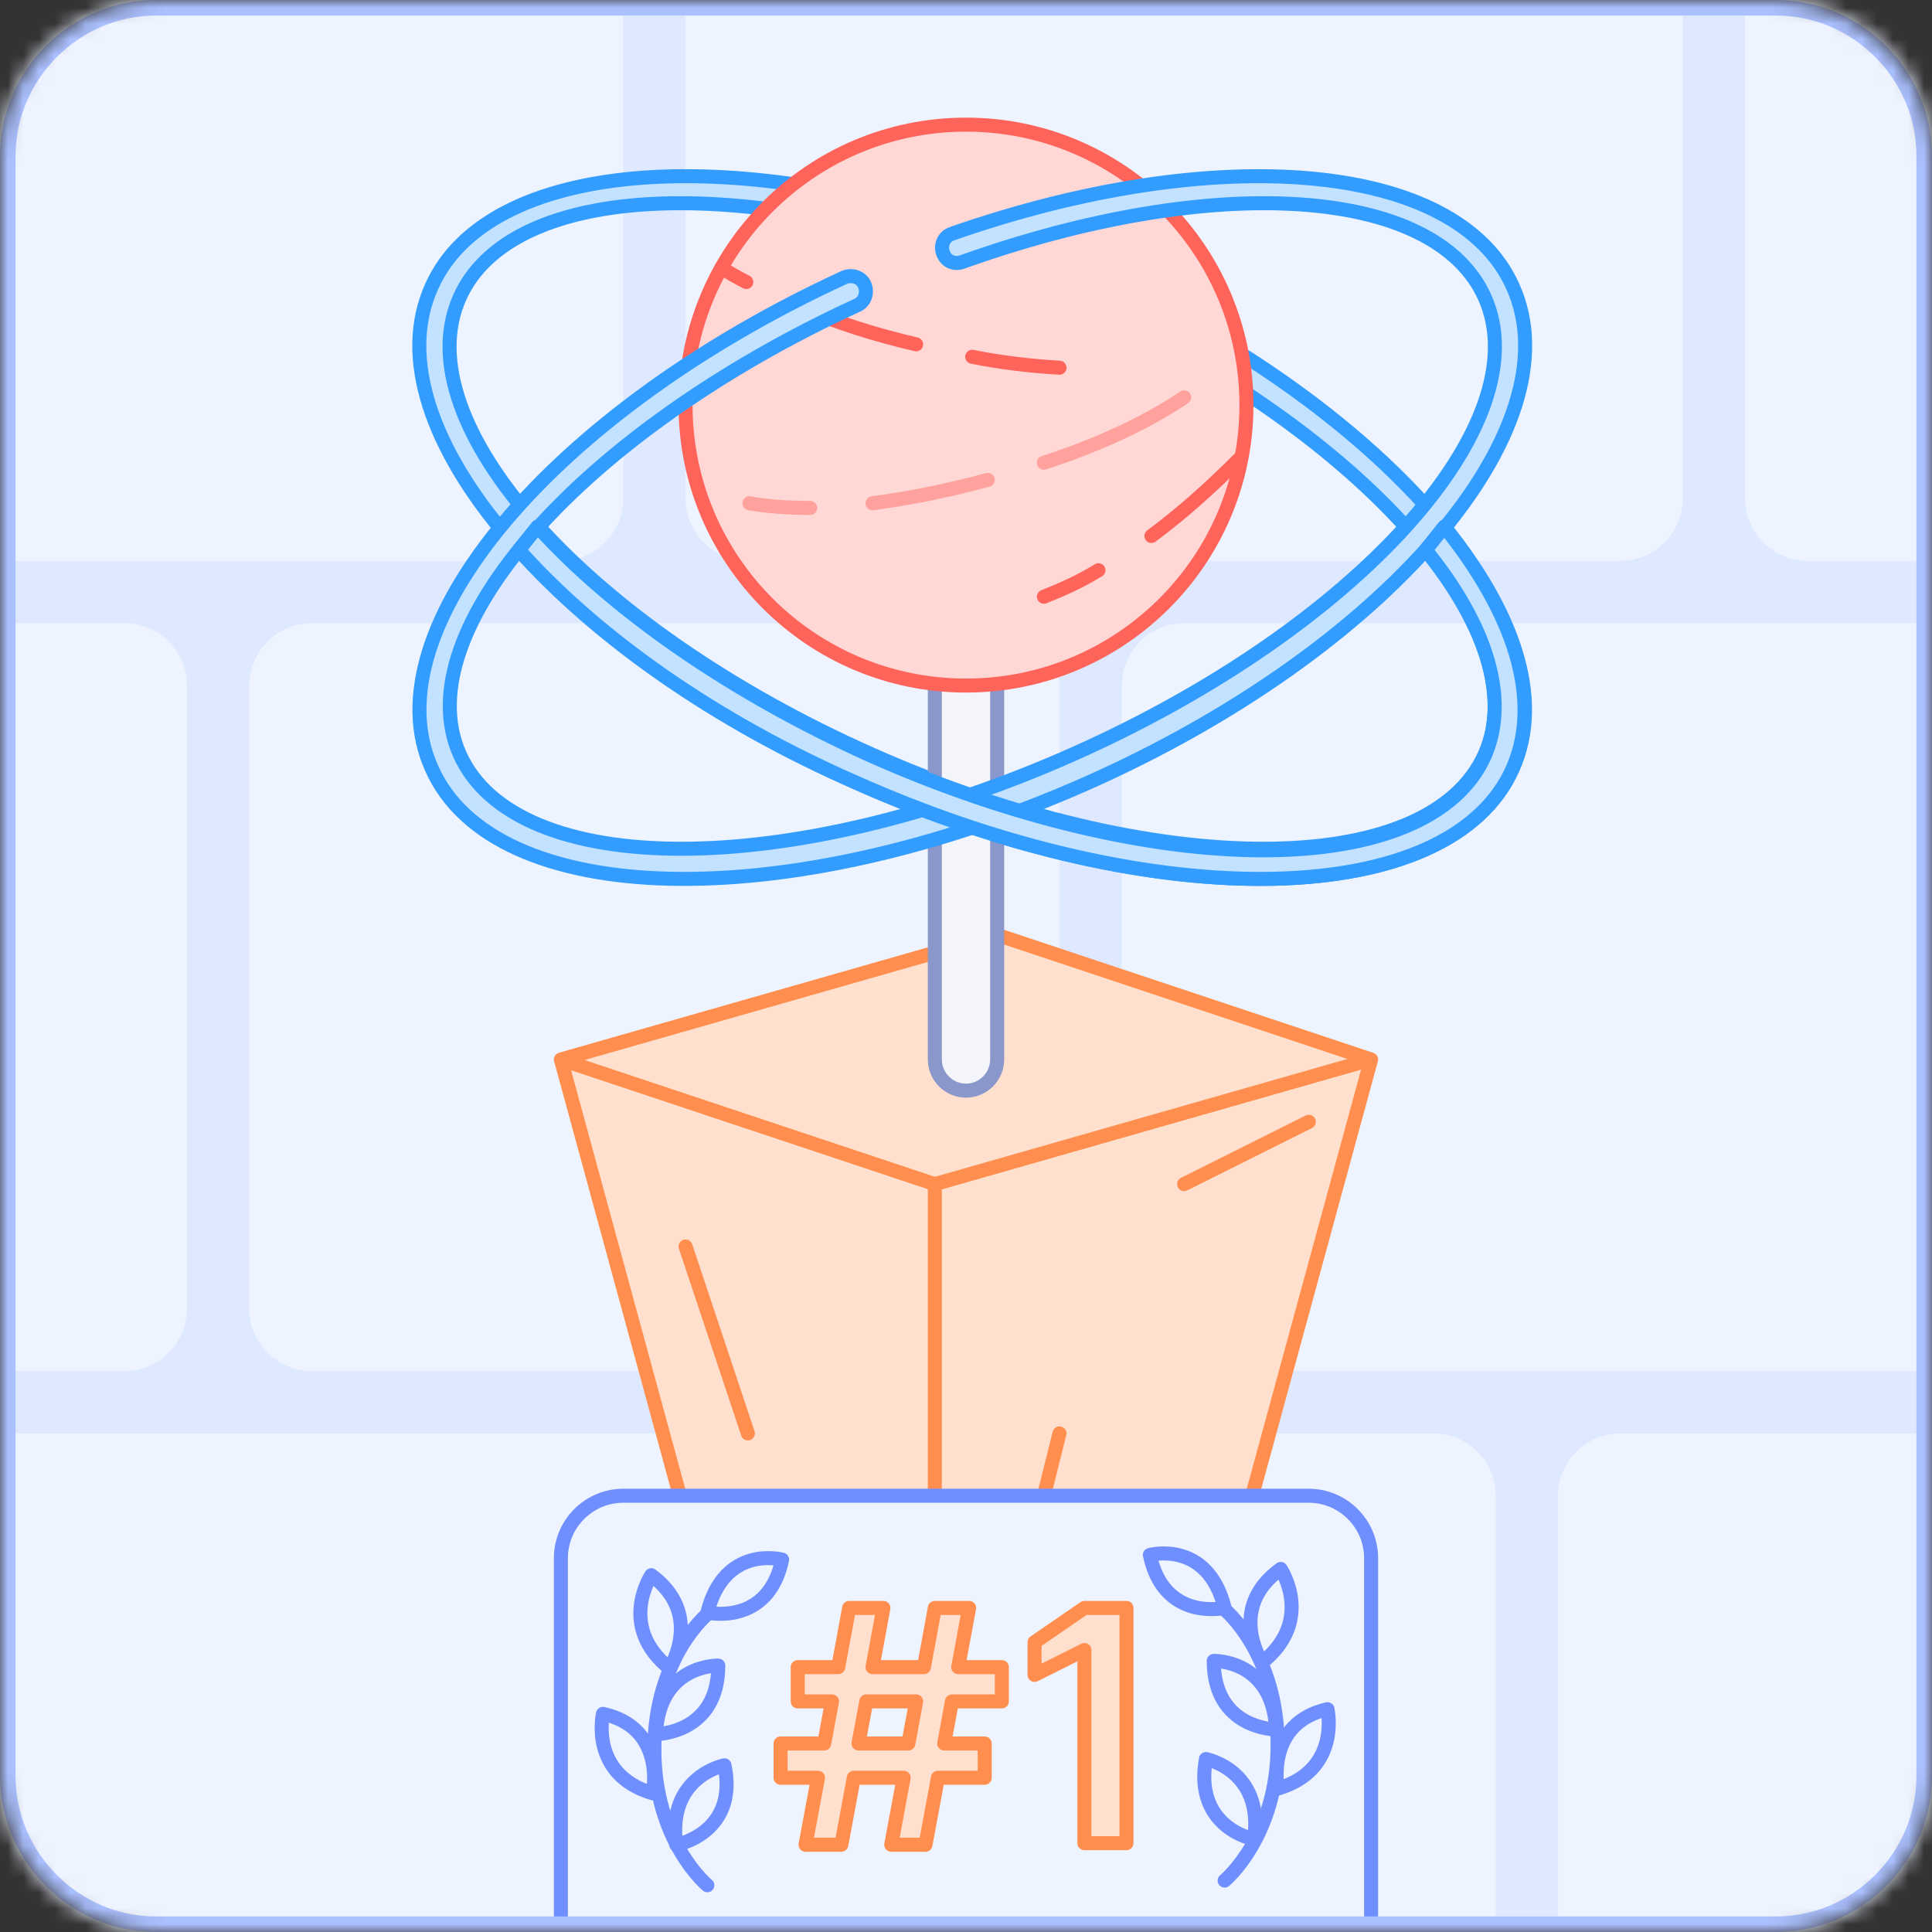 <svg width="124" height="124" viewBox="0 0 124 124" fill="none" xmlns="http://www.w3.org/2000/svg">
<rect x="0" y="0" width="124" height="124" fill="#333333" stroke="none"/>
<g clip-path="url(#clip0_3_218)">
<mask id="mask0_3_218" style="mask-type:luminance" maskUnits="userSpaceOnUse" x="0" y="0" width="124" height="124">
<path d="M10 0H114C119.5 0 124 4.5 124 10V114C124 119.5 119.5 124 114 124H10C4.5 124 0 119.5 0 114V10C0 4.5 4.5 0 10 0Z" fill="white"/>
</mask>
<g mask="url(#mask0_3_218)">
<path d="M10 0H114C119.5 0 124 4.5 124 10V114C124 119.5 119.5 124 114 124H10C4.5 124 0 119.5 0 114V10C0 4.5 4.5 0 10 0Z" fill="#DEE9FF"/>
<path d="M-4 -14H36C38.2 -14 40 -12.2 40 -10V32C40 34.2 38.2 36 36 36H-4C-6.2 36 -8 34.2 -8 32V-10C-8 -12.2 -6.2 -14 -4 -14Z" fill="#EEF4FF"/>
<path d="M-32 40H8C10.2 40 12 41.8 12 44V84C12 86.2 10.2 88 8 88H-32C-34.2 88 -36 86.2 -36 84V44C-36 41.8 -34.2 40 -32 40Z" fill="#EEF4FF"/>
<path d="M-3 92H49C51.2 92 53 93.8 53 96V125C53 127.2 51.2 129 49 129H-3C-5.2 129 -7 127.2 -7 125V96C-7 93.8 -5.2 92 -3 92Z" fill="#EEF4FF"/>
<path d="M48 -14H104C106.2 -14 108 -12.2 108 -10V32C108 34.2 106.2 36 104 36H48C45.8 36 44 34.2 44 32V-10C44 -12.2 45.8 -14 48 -14Z" fill="#EEF4FF"/>
<path d="M20 40H64C66.2 40 68 41.8 68 44V84C68 86.2 66.2 88 64 88H20C17.8 88 16 86.2 16 84V44C16 41.8 17.8 40 20 40Z" fill="#EEF4FF"/>
<path d="M62 92H92C94.2 92 96 93.8 96 96V136C96 138.2 94.2 140 92 140H62C59.8 140 58 138.2 58 136V96C58 93.8 59.8 92 62 92Z" fill="#EEF4FF"/>
<path d="M116 -14H155C157.2 -14 159 -12.2 159 -10V32C159 34.2 157.2 36 155 36H116C113.8 36 112 34.2 112 32V-10C112 -12.2 113.8 -14 116 -14Z" fill="#EEF4FF"/>
<path d="M76 40H133C135.2 40 137 41.8 137 44V84C137 86.2 135.2 88 133 88H76C73.8 88 72 86.2 72 84V44C72 41.8 73.8 40 76 40Z" fill="#EEF4FF"/>
<path d="M104 92H144C146.2 92 148 93.8 148 96V136C148 138.2 146.2 140 144 140H104C101.8 140 100 138.2 100 136V96C100 93.8 101.8 92 104 92Z" fill="#EEF4FF"/>
<path d="M36 68L64 60L88 68L76 112H60H48L36 68Z" fill="#FFE0CE"/>
<path d="M36 68L64 60L88 68M36 68L60 76M36 68L48 112H60M88 68L60 76M88 68L76 112H60M60 76V112M44 80L48 92M76 76L84 72M68 92L64 108" stroke="#FF8E4F" stroke-width="0.9" stroke-linecap="round" stroke-linejoin="round"/>
<path d="M55.1 50.3C74.3 58.8 93.1 58.4 97.1 49.3C101.1 40.4 89.3 26.4 70.6 17.8C70.1 17.6 69.5 17.8 69.3 18.3C69.1 18.8 69.3 19.4 69.8 19.6C87.4 27.7 98.8 40.5 95.3 48.4C91.7 56.5 74.1 56.5 55.9 48.4C37.7 40.3 25.9 27.2 29.5 19.1C32.7 11.9 47 11.1 63 16.8C63.5 17 64 16.8 64.2 16.4C64.5 15.9 64.3 15.2 63.7 15C46.8 9.1 31.3 10.3 27.7 18.4C23.6 27.5 35.9 41.8 55.1 50.3Z" fill="#C2E2FF" stroke="#329DFF" stroke-width="0.9" stroke-linejoin="round"/>
<path d="M60 68V36H64V68C64 69.1 63.1 70 62 70C60.9 70 60 69.1 60 68Z" fill="#F4F5FA" stroke="#8997CA" stroke-width="0.9" stroke-linejoin="round"/>
<path d="M62 44C71.941 44 80 35.941 80 26C80 16.059 71.941 8 62 8C52.059 8 44 16.059 44 26C44 35.941 52.059 44 62 44Z" fill="#FFD8D6" stroke="#FF645B" stroke-width="0.9" stroke-linejoin="round"/>
<path d="M63.4 30.8C60.8 31.5 58.3 32 56 32.3M52 32.6C50.5 32.6 49.2 32.5 48.1 32.3M67 29.7C70.7 28.5 73.8 27 76 25.5" stroke="#FFA29D" stroke-width="0.9" stroke-linecap="round" stroke-linejoin="round"/>
<path d="M58.8 22.1C56.2 21.5 53.7 20.7 51.6 19.8M47.9 18.1C47.3 17.8 46.8 17.5 46.3 17.2M62.4 22.9C64.4 23.3 66.3 23.5 68 23.6" stroke="#FF645B" stroke-width="0.9" stroke-linecap="round" stroke-linejoin="round"/>
<path d="M79.6 29.4C77.7 31.3 75.8 33 73.9 34.4M70.5 36.6C69.2 37.4 68 37.9 67 38.3" stroke="#FF645B" stroke-width="0.9" stroke-linecap="round" stroke-linejoin="round"/>
<path d="M69.7 50.3C50.5 58.8 31.7 58.4 27.7 49.3C23.7 40.4 35.5 26.4 54.2 17.8C54.7 17.6 55.3 17.8 55.5 18.3C55.7 18.8 55.5 19.4 55 19.6C37.4 27.7 26 40.5 29.5 48.4C33.1 56.5 50.7 56.5 68.9 48.4C87.1 40.3 98.9 27.2 95.3 19.1C92.1 11.9 77.8 11.1 61.8 16.8C61.3 17 60.8 16.8 60.6 16.4C60.3 15.9 60.5 15.2 61.1 15C78 9.1 93.5 10.3 97.1 18.4C101.2 27.5 88.9 41.8 69.7 50.3Z" fill="#C2E2FF" stroke="#329DFF" stroke-width="0.9" stroke-linejoin="round"/>
<path d="M55.1 50.3C74.3 58.8 93.1 58.4 97.1 49.3C99 44.9 97.2 39.4 92.7 33.8L91.5 35.3C95.4 40.1 96.9 44.8 95.3 48.5C91.7 56.6 74.1 56.6 55.9 48.5C46.8 44.4 39.3 39.1 34.5 33.8L33.3 35.3C38.3 40.9 45.9 46.3 55.1 50.3Z" fill="#C2E2FF" stroke="#329DFF" stroke-width="0.9" stroke-linejoin="round"/>
<path d="M40 96H84C86.2 96 88 97.8 88 100V124C88 126.2 86.2 128 84 128H40C37.8 128 36 126.2 36 124V100C36 97.8 37.8 96 40 96Z" fill="#EEF4FF" stroke="#708FFF" stroke-width="0.9" stroke-linejoin="round"/>
<path d="M10 0.5H114C119.2 0.5 123.5 4.8 123.5 10V114C123.5 119.2 119.2 123.5 114 123.5H10C4.8 123.5 0.5 119.2 0.5 114V10C0.5 4.8 4.8 0.5 10 0.5Z" stroke="#ABC0FF"/>
</g>
<path d="M45.4 121C45.4 121 42 118.2 42 112.3C42 106.4 45.4 103.6 45.4 103.6" fill="#EEF4FF"/>
<path d="M45.4 121C45.4 121 42 118.2 42 112.3C42 106.4 45.4 103.6 45.4 103.6" stroke="#708FFF" stroke-width="0.9" stroke-linecap="round" stroke-linejoin="round"/>
<path d="M50.2 100.1C50.2 100.1 46.5 99.1 45.4 103.5C45.4 103.5 49.3 104.4 50.2 100.1Z" fill="#EEF4FF" stroke="#708FFF" stroke-width="0.9" stroke-linecap="round" stroke-linejoin="round"/>
<path d="M41.8 101.1C41.8 101.1 39.6 104.4 43 107.1C43 107 45.2 103.6 41.8 101.1Z" fill="#EEF4FF" stroke="#708FFF" stroke-width="0.9" stroke-linecap="round" stroke-linejoin="round"/>
<path d="M46.1 106.9C46.1 106.9 42.3 106.8 42.1 111.3C42.1 111.3 46.1 111.3 46.1 106.9Z" fill="#EEF4FF" stroke="#708FFF" stroke-width="0.9" stroke-linecap="round" stroke-linejoin="round"/>
<path d="M46.5 113.3C46.5 113.3 42.8 114 43.4 118.4C43.5 118.4 47.4 117.6 46.5 113.3Z" fill="#EEF4FF" stroke="#708FFF" stroke-width="0.9" stroke-linecap="round" stroke-linejoin="round"/>
<path d="M38.7 110C38.7 110 37.8 113.9 41.9 115.1C41.9 115.1 42.8 110.9 38.7 110Z" fill="#EEF4FF" stroke="#708FFF" stroke-width="0.9" stroke-linecap="round" stroke-linejoin="round"/>
<path d="M78.6 120.7C78.6 120.7 82 117.9 82 112C82 106.1 78.6 103.3 78.6 103.3" fill="#EEF4FF"/>
<path d="M78.6 120.7C78.6 120.7 82 117.9 82 112C82 106.1 78.6 103.3 78.6 103.3" stroke="#708FFF" stroke-width="0.9" stroke-linecap="round" stroke-linejoin="round"/>
<path d="M73.8 99.8C73.8 99.8 77.5 98.8 78.6 103.2C78.6 103.2 74.7 104.1 73.8 99.8Z" fill="#EEF4FF" stroke="#708FFF" stroke-width="0.9" stroke-linecap="round" stroke-linejoin="round"/>
<path d="M82.2 100.7C82.2 100.7 84.4 104 81 106.7C81 106.7 78.7 103.2 82.2 100.7Z" fill="#EEF4FF" stroke="#708FFF" stroke-width="0.9" stroke-linecap="round" stroke-linejoin="round"/>
<path d="M77.9 106.6C77.9 106.6 81.7 106.5 81.9 111C81.9 111 77.9 111 77.9 106.6Z" fill="#EEF4FF" stroke="#708FFF" stroke-width="0.9" stroke-linecap="round" stroke-linejoin="round"/>
<path d="M77.4 112.9C77.4 112.9 81.1 113.6 80.5 118C80.5 118.1 76.6 117.3 77.4 112.9Z" fill="#EEF4FF" stroke="#708FFF" stroke-width="0.9" stroke-linecap="round" stroke-linejoin="round"/>
<path d="M85.2 109.7C85.2 109.7 86.1 113.6 82 114.8C82 114.7 81.2 110.6 85.2 109.7Z" fill="#EEF4FF" stroke="#708FFF" stroke-width="0.9" stroke-linecap="round" stroke-linejoin="round"/>
<path fill-rule="evenodd" clip-rule="evenodd" d="M56.7 103.2H54.5L53.8 107H51.2V109.2H53.4L52.9 111.9H50.1V114.1H52.5L51.7 118.4H54L54.8 114.1H58L57.2 118.4H59.4L60.2 114.1H63.2V111.9H60.6L61.1 109.2H64.3V107H61.5L62.2 103.2H60L59.3 107H56L56.7 103.2ZM55.6 109.2L55.1 111.9H58.3L58.8 109.2H55.6Z" fill="#FFE0CE" stroke="#FF8E4F" stroke-width="0.9" stroke-linejoin="round"/>
<path d="M66.4 105.4L69.6 103.2H72.3V118.3H69.6V105.9L66.4 107.5V105.4Z" fill="#FFE0CE" stroke="#FF8E4F" stroke-width="0.9" stroke-linejoin="round"/>
</g>
<defs>
<clipPath id="clip0_3_218">
<rect width="124" height="124" fill="white"/>
</clipPath>
</defs>
</svg>
